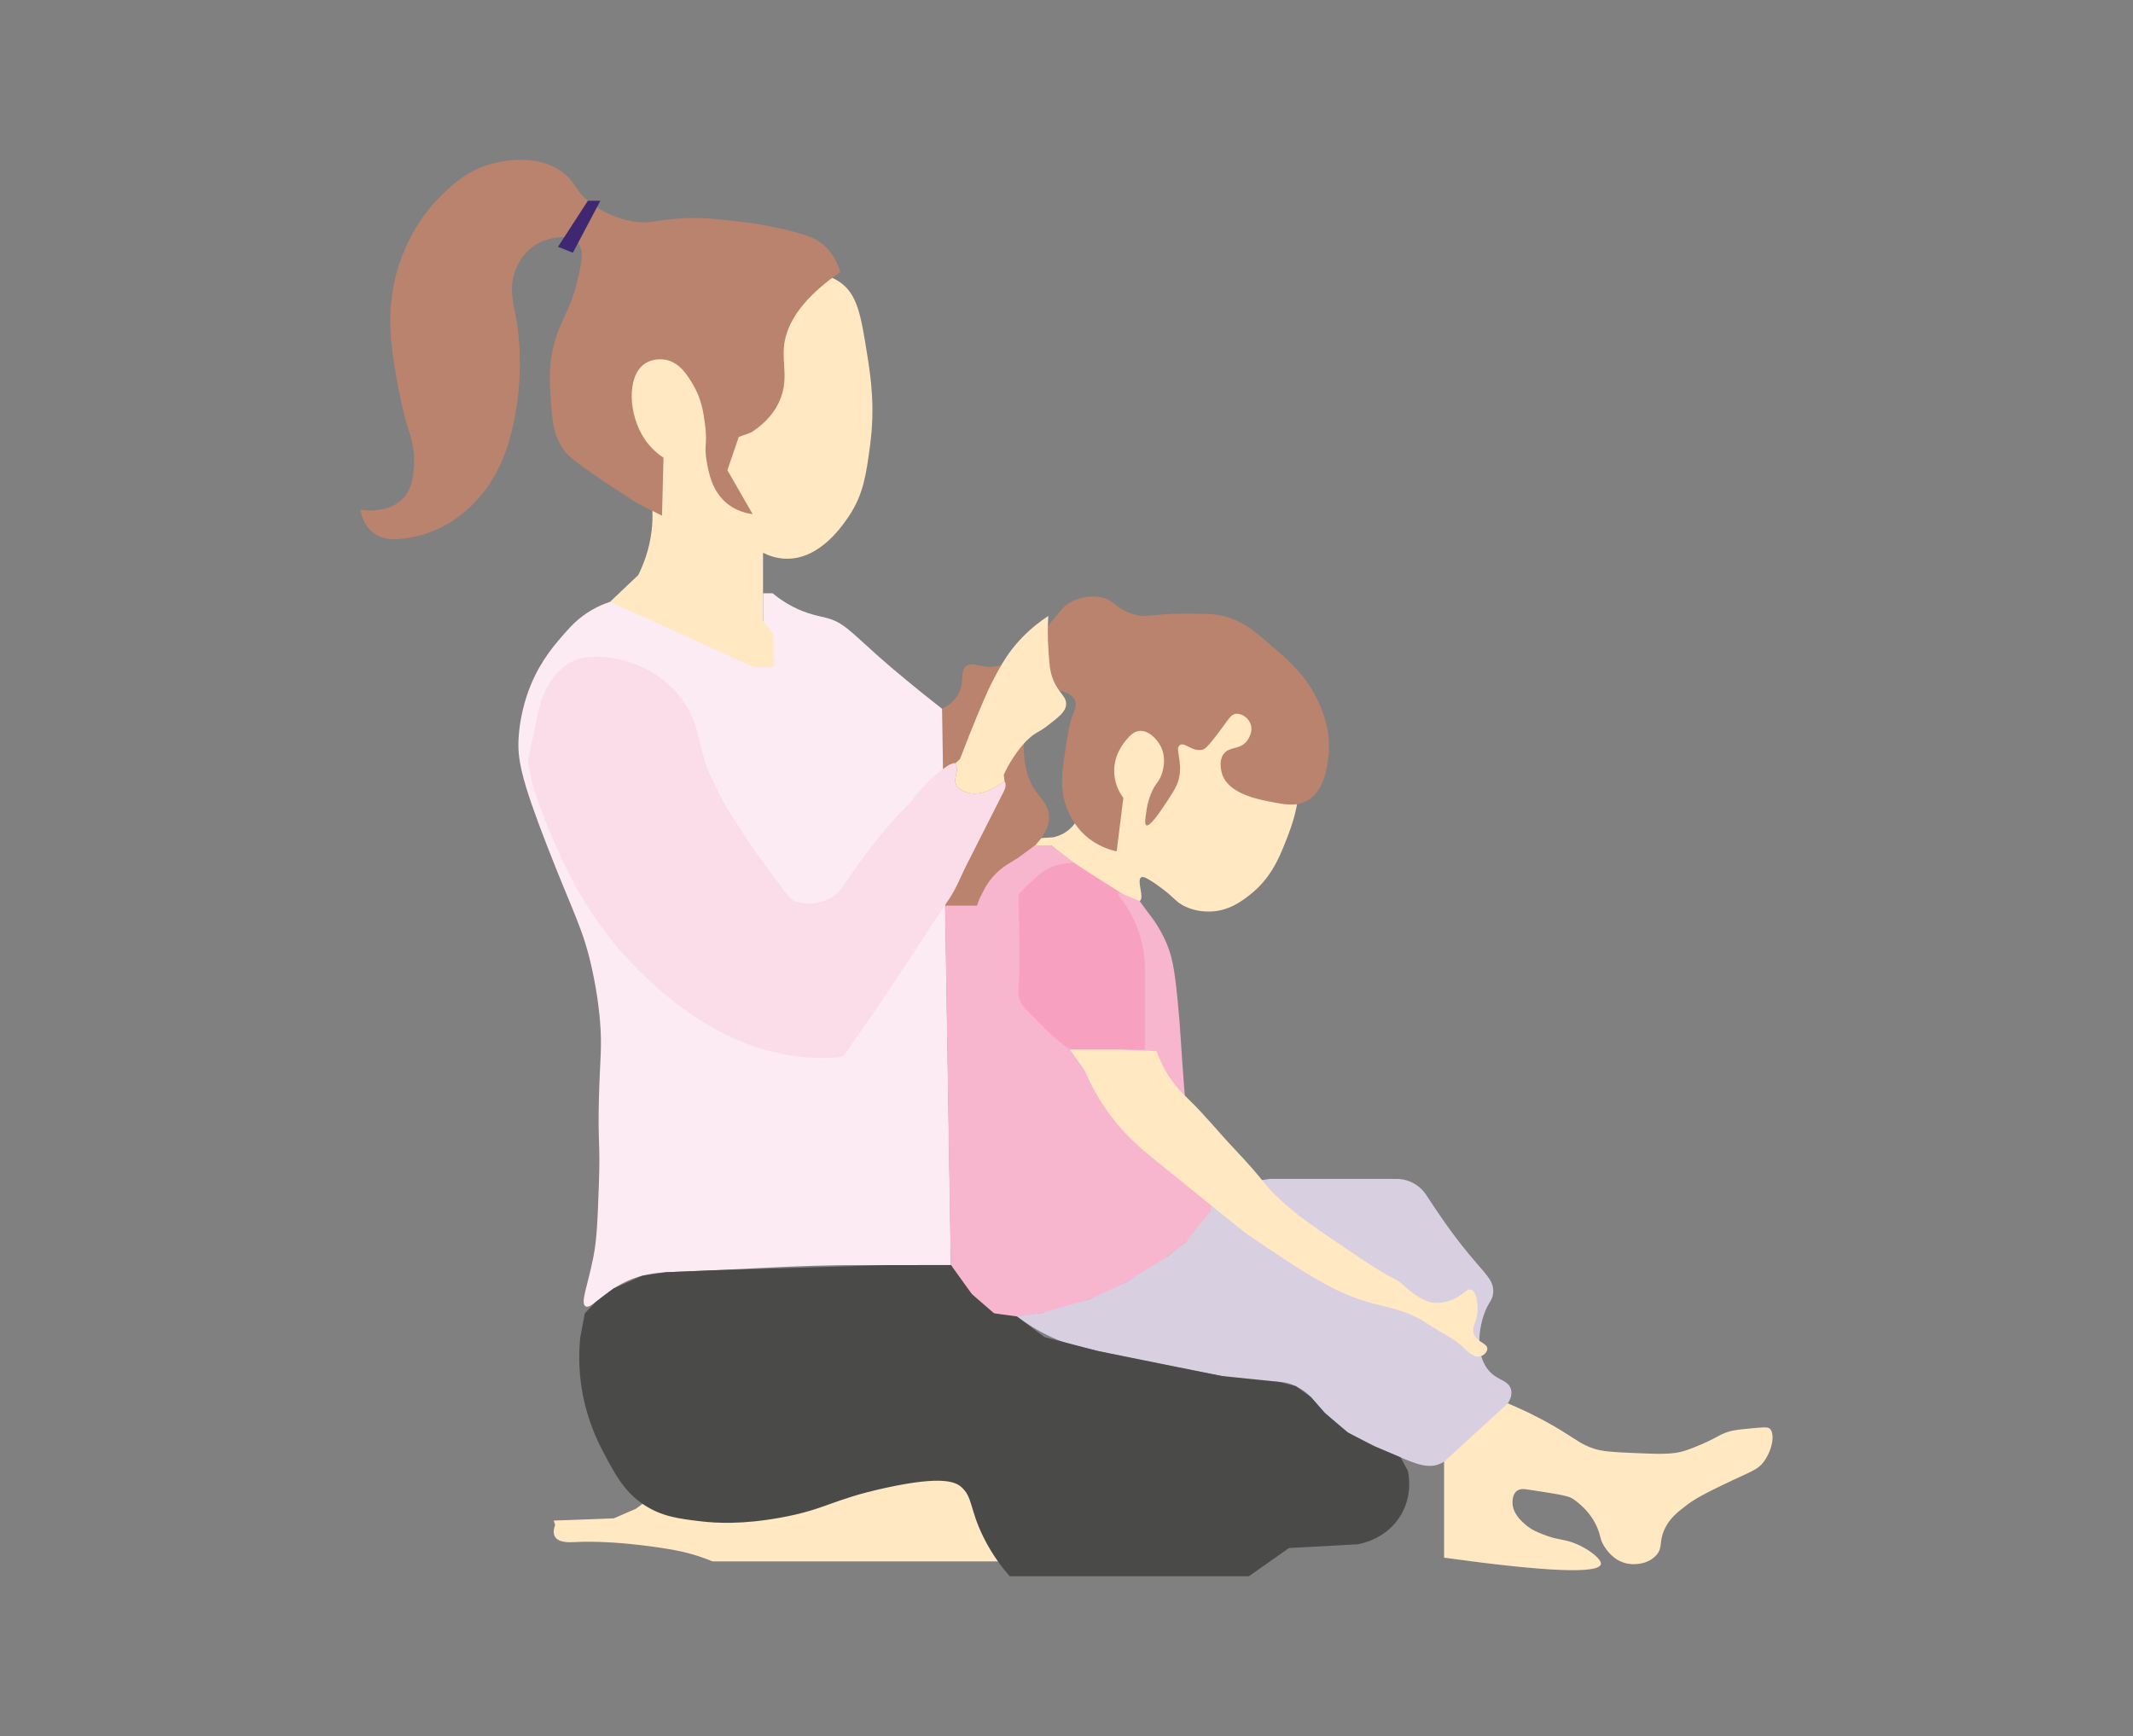 <?xml version="1.0" encoding="UTF-8"?>
<svg xmlns="http://www.w3.org/2000/svg" id="Graphics" viewBox="0 0 857.87 698.32">
  <rect x="0" y="0" width="857.87" height="698.32" fill="#808080" stroke="none"/>
  <defs>
    <style>
      .cls-1 {
        fill: #d8cfe1;
      }

      .cls-2 {
        fill: #fcebf2;
      }

      .cls-3 {
        fill: #ba836e;
      }

      .cls-4 {
        fill: #4a4a48;
      }

      .cls-5 {
        fill: #3f2871;
      }

      .cls-6 {
        fill: #fbdde9;
      }

      .cls-7 {
        fill: #f8b5ce;
      }

      .cls-8 {
        fill: #ffe8c2;
      }

      .cls-9 {
        fill: #f7a0bf;
      }
    </style>
  </defs>
  <g>
    <g>
      <path class="cls-8" d="M422.81,340.07c5.31,4.37,10.02,7.85,13.74,10.46,6.98,4.9,3.22,1.66,14.64,8.96,3.49,2.23,5.91,3.86,7.17,2.99,2.1-1.45-1.34-8.22.6-9.56.55-.38,1.79-.44,8.37,4.48,4.94,3.69,5.24,4.94,8.07,6.57,4.67,2.7,9.4,2.71,11.05,2.69,7.71-.08,13.18-4.29,16.43-6.87,8.21-6.51,11.55-14.65,14.04-20.91,2.87-7.24,7.29-18.37,4.78-32.57-.91-5.15-3.43-19.4-15.84-28.68-14.97-11.2-37.52-10.04-49,.3-4.07,3.67-6.2,8.12-10.46,17.03-7.18,15.02-9.86,25.1-9.86,25.1-1.35,5.09-2.49,10.79-7.47,14.34-1.99,1.42-3.99,2.07-5.38,2.39l-4.95.33-2.52,2.96h6.57Z"></path>
      <path class="cls-3" d="M491.53,311.39c2.59,7.77,13.9,10.02,19.12,11.05,6.18,1.23,10.59,2.06,14.94-.3,6.96-3.77,8.08-13.05,8.66-17.63,1.22-9.66-1.89-17.23-3.58-21.21-4.62-10.85-11.89-17.14-17.63-22.11-7.31-6.33-12.63-11.37-21.21-13.44-3.35-.81-7.02-.84-14.34-.9-15.01-.12-16.46,2.04-22.41,0-7.09-2.44-7.43-6.34-14.04-6.87-.89-.07-6.6-.45-11.65,2.99-1.78,1.21-2.29,2.08-6.27,6.87-3.96,4.76-5.95,7.14-7.47,8.66-3.79,3.8-8.58,8.59-15.24,9.56-6.29.91-9.39-2.29-11.95,0-2.54,2.27-.35,6.2-2.99,11.05-1.73,3.18-4.55,4.98-6.57,5.98l-3.59,7.77,4.79,71.4h12.84c2.73-8.46,7.66-12.13,10.99-14.7,4.89-3.77,7.54-4.4,12.31-9.5,1.8-1.92,5.85-6.26,5.68-11.65-.15-4.56-3.22-7.12-5.38-10.16-8.92-12.6-4.12-36.53,4.78-40.03,3.74-1.47,9.6.12,11.05,3.59.79,1.89-.16,3.72-1.19,6.57-1.2,3.32-1.8,7.29-2.99,15.24-1,6.67-2.06,13.78.9,21.51,2.41,6.29,6.32,9.97,7.17,10.75,4.93,4.52,10.28,6.03,12.85,6.57l2.69-21.51c-1.17-1.58-3.12-4.68-3.59-9-.85-7.87,3.92-13.33,4.78-14.31,1.51-1.73,2.89-3.31,5.08-3.59,3.75-.48,7.18,3.19,8.66,5.98,2.78,5.2.71,10.89.3,11.95-1.21,3.1-2.4,3.01-4.18,7.47-1.21,3.02-1.56,5.31-1.79,6.87-.44,2.97-.78,5.31,0,5.68,1.47.68,5.97-6.11,7.47-8.37,3.33-5.02,4.99-7.53,5.68-10.76,1.49-7.01-1.8-11.7.3-13.15,2.03-1.4,5.14,2.99,9.26,1.79.78-.23,1.85-.73,7.47-8.37,3.26-4.42,3.98-5.73,5.68-5.98,2.3-.34,4.99,1.47,5.97,3.88,1.44,3.52-1.31,6.95-1.49,7.17-2.9,3.5-6.95,1.97-9.26,5.08-2.23,2.99-.79,7.5-.6,8.07"></path>
      <path class="cls-2" d="M227.87,253.88c-4.52,5.09-10.14,11.42-14.34,21.51-.94,2.25-4.22,10.49-4.93,21.06-.57,8.61.72,16.29,11.65,44.37,10.56,27.13,14.35,32.8,17.93,49.3,2.25,10.36,2.94,18.21,3.14,20.61.89,11-.03,14.88-.45,31.37-.46,18.45.6,17.04,0,34.06-.53,14.81-.79,22.21-2.24,29.58-2.22,11.27-5.32,18.39-3.14,19.72,2.22,1.36,6.59-5.35,16.13-9.86,7.65-3.62,14.38-3.82,20.61-4.03,24.65-.83,49.28-2.76,73.94-2.69,7.91.02,20.53.05,36.3,0l-3.59-223.77c-10.13-7.91-20.2-16.3-25.54-21.06-11.53-10.28-14.24-13.77-21.06-15.54-2.98-.77-7.55-1.43-13.44-4.48-3.62-1.87-6.33-3.92-8.07-5.38h-3.88v11.2l-61.54-7.77c-2.72.9-6.66,2.53-10.76,5.53-2.52,1.84-4.49,3.75-6.72,6.27"></path>
      <path class="cls-8" d="M245.34,242.08l57.96,26.29h7.77v-13.15l-4.18-5.38v-27.48c2.16,1.08,5.48,2.36,9.56,2.39,13.56.11,22.68-13.68,25.1-17.33,5.75-8.69,6.82-16.65,8.36-28.09,2.11-15.67.34-27.43-1.19-37.04-2.48-15.59-3.91-23.79-10.75-28.68-5.79-4.14-12.58-3.85-16.73-3.59-44.05,2.76-70.86,4.44-77.08,20.32-2.44,6.22.54,8.87,15.53,59.75,1.25,4.22,3.63,12.62,2.39,23.3-.91,7.83-3.43,14-5.38,17.93l-11.35,10.76Z"></path>
      <path class="cls-3" d="M302.11,173.96c3.6-2.3,8.53-6.25,11.35-12.55,3.67-8.17,1.25-14.6,1.79-21.51.6-7.59,4.96-18.24,22.71-30.47-.79-2.73-2.53-7.18-6.57-10.75-2.94-2.6-6.04-3.81-11.95-5.38-10.84-2.88-19.56-3.9-22.11-4.18-9.78-1.09-15.96-1.78-24.5-1.2-9.7.66-11.44,2.22-17.93,1.2-8.12-1.28-13.98-5.06-16.13-6.57-7.94-5.59-6.89-9.44-13.15-13.74-9.57-6.59-21.73-4.24-25.1-3.59-12.13,2.35-19.5,9.85-24.5,14.94-1.81,1.85-10.58,11.01-15.53,26.29-5.22,16.11-3.36,30.24-2.39,37.05,2.64,18.51,5.98,28.68,5.98,28.68,1.08,3.3,3.07,8.86,2.39,16.13-.32,3.41-.76,8.17-4.18,11.95-5.92,6.54-16.07,4.99-17.33,4.78.38,2.16,1.42,6.17,4.78,8.96,5.2,4.34,12.44,2.82,17.33,1.79,11.18-2.35,18.92-8.84,22.71-12.55,11.85-11.62,15.15-25.71,16.73-32.86,4.98-22.52,1.19-41.83,1.19-41.83-1.22-6.23-3.33-13.35,0-20.91.93-2.12,3.65-7.36,9.56-10.16,3.98-1.88,11.41-3.62,14.94,0,2.92,3,1.75,8.24,0,15.53-2.56,10.72-5.84,14.68-8.37,22.11-3.62,10.66-2.7,19.84-2.39,24.5.61,9.11,1.04,15.42,5.38,21.51,1.25,1.75,2.98,3.7,16.13,12.55,5.7,3.84,10.47,6.9,13.74,8.96l9.56,4.78.6-23.3c-2.01-1.34-5.17-3.8-7.77-7.77-6.29-9.61-7.07-24.72,0-29.88,3.46-2.52,7.75-1.89,8.37-1.79,5.92.96,9.2,6.51,11.35,10.16,3.4,5.76,4.15,11.22,4.78,16.13,1.01,7.85-.49,7.99.6,14.34.8,4.66,2.12,12.34,8.37,17.33,3.69,2.95,7.73,3.86,10.16,4.18l-10.16-17.69,4.58-13.38,4.98-1.79Z"></path>
      <path class="cls-6" d="M213.96,314.75c2.93,9.69,6.73,19.2,10.9,28.43,4.13,9.12,8.92,17.94,14.59,26.2,5.57,8.1,11.94,15.65,18.99,22.5,6.98,6.78,14.59,13.01,22.79,18.26,8.16,5.23,17,9.44,26.34,12.09,9.55,2.71,20,4.08,29.92,2.99,2.35-.26,3.27-2.74,4.5-4.47,1.53-2.14,3.05-4.29,4.56-6.45,3.04-4.35,6.05-8.74,9.02-13.14,5.95-8.82,11.77-17.73,17.59-26.65,2.82-4.31,5.67-8.59,8.55-12.86,2.86-4.24,4.75-9.22,7.06-13.78,4.72-9.32,9.45-18.64,14.16-27.97.85-1.68,2.21-3.77,1.09-5.64-3.96,2.77-8.65,5.53-13.68,4.84-2.71-.65-6.14-1.79-6.14-5.22,0-2.28,1.52-4.95,0-6.86-.38-.38-1.91.38-2.67.76-5.33,3.43-9.15,7.62-13.34,12.19-.76.76-1.14,1.91-1.91,2.67-11.43,11.05-20.2,23.62-28.97,36.19-4.57,4.19-11.05,5.72-17.15,3.81-1.91-.38-3.43-2.67-4.96-4.57-4.95-6.86-9.53-12.57-14.1-19.43-3.43-5.33-6.86-10.29-9.91-15.62-2.29-4.57-4.57-8.76-6.48-13.34-2.29-6.1-3.43-12.57-5.33-18.67-6.1-17.53-24.77-28.19-43.07-26.67-8.77.76-14.86,8-17.91,15.62-2.29,6.1-3.05,12.57-4.59,18.97l-1.49,7.6,1.62,8.21Z"></path>
      <path class="cls-7" d="M414.44,528.89c16.5-2.54,28.75-8.18,32.86-10.16,7.37-3.55,12.32-6.79,17.03-9.86,15.51-10.13,19.11-15.86,20.32-17.93,2.18-3.74,3.92-6.74,4.18-11.06.6-9.9-7.38-13.86-11.06-27.19-.43-1.56-.79-6.04-1.49-14.94-1.34-17.02-1.41-23.06-2.69-35.85-1.3-13.04-2.35-17.88-4.78-23.3-2.34-5.23-5.14-9.13-7.17-11.65l-3.29-4.48-7.17-2.99-16.96-10.62-11.42-8.8h-6.57l-6.51,4.82-4.43,2.75c-2.33,1.44-4.41,3.23-6.19,5.31h0c-1.34,1.57-2.49,3.29-3.43,5.13l-1.75,3.42-.99,2.77h-12.84l2.12,134.73.26,9.88c1.41,2.45,3.65,5.97,6.87,9.86,3.73,4.5,6.39,7.7,10.46,9.56,3.58,1.64,7.65,1.29,9.15,1.25,2.52-.06,4.42-.49,5.48-.65"></path>
      <path class="cls-9" d="M415.04,354.41c-2.32,2.1-4.13,4-5.38,5.38.44,20.17.47,33.08,0,37.64-.06.58-.25,2.22.3,4.18.7,2.49,2.14,3.92,5.38,7.17,6.72,6.75,6.35,6.44,7.17,7.17,1.99,1.78,4.58,3.96,7.77,6.28h30.18v-33.91c-.13-3.75-.78-9.37-3.29-15.69-2.17-5.46-4.97-9.54-7.17-12.25l-.36-1.87-17.69-11.41c-6.13-.03-9.89,1.87-11.82,3.12-1.65,1.07-3.2,2.48-5.08,4.18"></path>
      <path class="cls-1" d="M475.39,550.4c13.92,2.72,20.88,4.09,24.2,4.48,13.95,1.66,15.73-.1,21.51,2.69,6.61,3.19,7.86,7.21,14.04,13.15,7.64,7.33,15.42,10.04,25.4,14.34,7.9,3.4,11.93,5.09,16.13,4.48,1.73-.25,5.24-1.03,15.84-10.76,10.91-10.01,16.36-15.01,15.24-19.72-1.1-4.59-6.75-3.36-10.46-9.86-4.53-7.94-1.09-18.51-.6-20.02,1.82-5.59,3.77-5.89,3.88-9.56.14-4.62-2.87-6.79-9.86-15.24-7.33-8.86-12.51-16.73-17.03-23.6-.02-.03-.04-.06-.05-.08-2.66-4.05-7.16-6.49-12-6.49h-50.98l-22.11,3.58-1.8,9.4-9.8,12.37-6.92,5.41-16.85,10.73-15.09,6.96-19.18,5.44-9.93,1.43c3.83,2.87,8.42,5.78,13.85,8.31,5.59,2.6,10.37,4,36.15,9.26,4,.82,9.56,1.94,16.43,3.29"></path>
      <path class="cls-8" d="M436.25,430.6c1.96,4.63,5.21,11.21,10.46,18.22,6.22,8.31,12.33,13.33,17.63,17.63,23.83,19.32,35.75,28.99,37.94,30.47,21.87,14.85,34.4,23.35,50.19,27.49,6.43,1.68,14.03,2.81,22.11,8.37,4.62,3.18,9.98,5.4,14.04,9.26,1.66,1.58,4.05,4.11,6.57,3.59,1.44-.3,2.92-1.6,2.99-2.99.12-2.37-4.04-2.61-5.38-5.97-1.28-3.21,1.71-4.99,1.5-10.76-.03-.79-.29-6.44-2.69-7.17-1.85-.56-3.15,2.36-7.77,4.18,0,0-3.03,1.2-6.27,1.19-5.87,0-13.15-7.17-13.15-7.17-4.45-3.92-.94.23-19.42-12.25-15.82-10.68-23.73-16.02-30.77-22.71-6.93-6.58-4.18-5.43-18.22-20.32-6.04-6.41-11.58-13.31-17.93-19.42-2.45-2.36-7.73-7.32-11.35-15.54-.7-1.6-1.19-2.96-1.49-3.88l-14.34-.6h-20.61l5.97,8.37Z"></path>
      <path class="cls-8" d="M614.02,599.1c10.98,1.66,16.46,2.49,18.22,3.59.87.54,7.51,4.79,10.46,12.55,1.1,2.91.83,4.05,2.39,6.57.85,1.38,3.77,6.1,9.56,7.17,3.96.73,8.91-.31,11.65-3.59,2.46-2.94.93-5.05,2.99-9.86,2.01-4.7,5.45-7.33,9.56-10.46,1.35-1.03,3.95-2.9,14.04-7.77,11.6-5.59,13.87-5.87,16.43-9.26,3.5-4.65,4.72-11.4,2.39-13.44-.76-.67-3.11-.45-7.77,0-4.25.41-6.37.62-8.37,1.19-3,.87-4.09,1.76-7.77,3.59,0,0-5.12,2.53-10.16,4.18-4.8,1.57-10.24,1.37-20.91.9-8.05-.36-12.15-.56-15.83-1.79-4.78-1.6-6.71-3.41-12.85-7.17-3.94-2.42-9.86-5.79-17.63-9.26l-3.99-1.75-25.63,23.48v38.61c41.1,5.69,62.13,6.56,63.08,2.61.5-2.07-6.21-7.27-12.85-9.18-3.11-.89-5.4-.83-10.16-2.69-2.59-1.01-4.81-1.9-7.17-3.88-1.53-1.29-5.32-4.47-5.38-8.96,0-.61-.05-3.43,1.79-4.78,1.31-.96,2.99-.73,3.88-.6"></path>
      <path class="cls-8" d="M223.24,613.44c-.45,1.25-.95,3.26,0,4.78,1.55,2.46,6.02,2.18,7.77,2.09,16.26-.85,35.87,2.38,40.63,3.29,3.38.64,8.63,1.88,14.94,4.48h123.01l-31.59-48.7-99.19,10.28-23,17.21-8.96,3.88-24.14.9.54,1.79Z"></path>
      <path class="cls-4" d="M233.39,537.85c-.53,5.16-.78,12.41.6,20.91.7,4.36,2.63,13.93,8.37,24.8,4.83,9.15,8.53,16.43,16.73,21.81,7.1,4.65,13.89,5.53,22.71,6.57,6.27.74,16.72,1.34,32.27-1.5,18.33-3.34,20.24-7.18,42.13-11.95,23.36-5.09,28.24-2.25,30.47-.3,4.59,4.02,3.29,8.96,8.96,20.32,3.5,7.01,7.53,12.19,10.46,15.53h96.2l16.13-11.35,27.48-1.49c1.44-.23,11.91-2.1,17.63-11.95,4.57-7.88,3.1-15.71,2.69-17.63l-2.9-5.38-10.5-4.48-10.7-5.53-9.39-7.99-5.53-6.3-6.09-4.37-6.87-1.73-22.79-2.33-49.74-10.03-21.59-5.63-11.16-8.31-9.15-1.25-8.94-7.74-8.39-11.68-26.29.02-69.92,2.1-18.24.75-9.67,1.41-11.48,5.09-7.29,5.47-4.4,4.59-1.79,9.56Z"></path>
    </g>
    <polygon class="cls-5" points="224.43 99.27 236.44 80.75 241.46 80.75 230.41 101.66 224.43 99.27"></polygon>
  </g>
  <path class="cls-8" d="M423.7,273.75c-1.46-3.37-1.67-6.73-2.09-13.44-.2-3.14-.32-7.43,0-12.55-7.27,4.77-11.88,9.87-14.64,13.44-3.1,4.02-5.03,7.65-7.17,11.65-1.23,2.31-2.86,5.55-6.87,15.24-1.79,4.33-4.17,10.22-6.87,17.33l-1.73,1.53-.04.2c1.37,1.89-.08,4.5-.08,6.74,0,3.43,3.43,4.57,6.14,5.22,5.03.69,9.71-2.07,13.68-4.84l-.34-2.57c.88-1.95,2.22-4.58,4.18-7.47,1.38-2.03,3.12-4.59,5.97-7.17,3.13-2.82,3.88-2.32,7.77-5.38,4.24-3.34,7.06-5.4,7.17-8.37.12-3.25-2.74-4.17-5.08-9.56Z"></path>
</svg>
